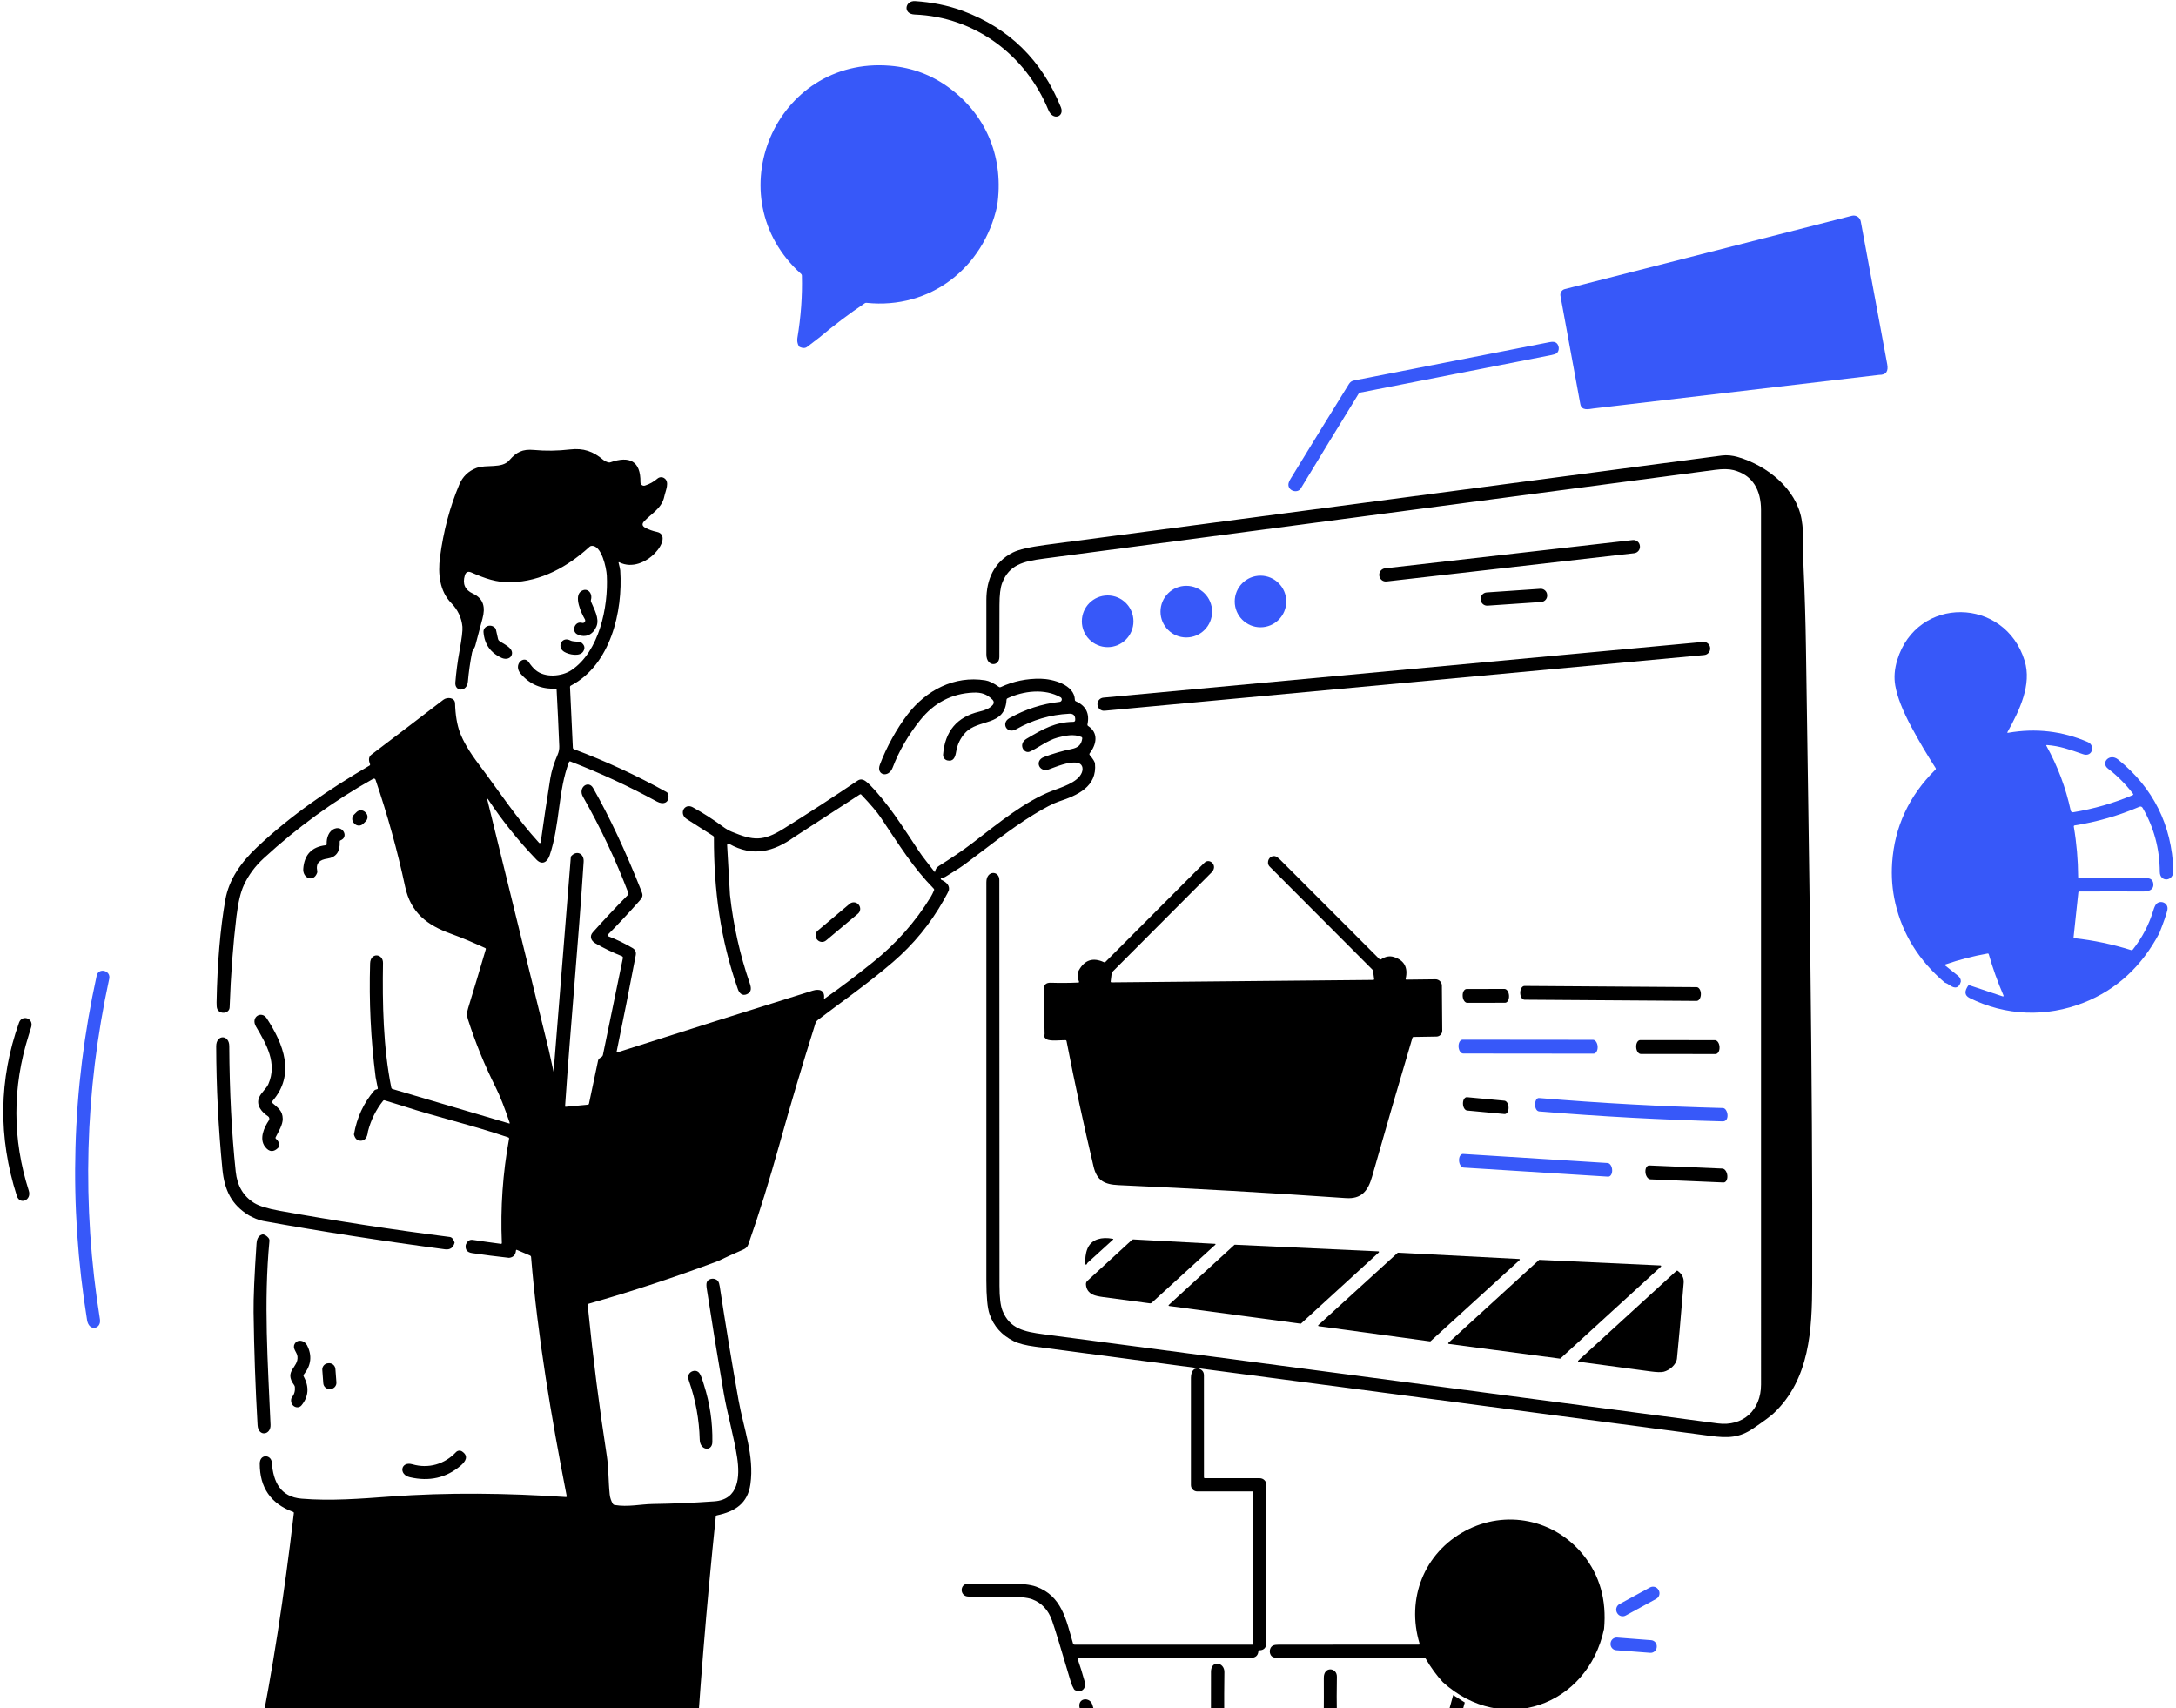 <svg width="237" height="186" viewBox="0 0 237 186" fill="none" xmlns="http://www.w3.org/2000/svg">
<path d="M114.183 11.976C111.705 5.98 106.18 1.835 99.629 1.58C98.303 1.529 98.564 0.043 99.674 0.119C101.427 0.234 103.206 0.569 104.86 1.183C109.909 3.061 113.471 6.56 115.547 11.681C115.961 12.706 114.69 13.207 114.183 11.976Z" fill="black"/>
<path d="M108.605 22.421C107.119 29.185 101.312 33.7 94.381 32.977C94.307 32.968 94.24 32.984 94.179 33.026C92.505 34.154 90.845 35.407 89.199 36.786C88.825 37.069 88.398 37.396 87.916 37.769C87.71 37.928 87.443 37.936 87.117 37.791C87.063 37.768 87.018 37.727 86.991 37.673C86.848 37.39 86.8 37.104 86.847 36.815C87.234 34.485 87.398 32.217 87.338 30.01C87.337 29.937 87.309 29.877 87.254 29.828C77.913 21.432 84.433 6.133 96.932 7.157C99.377 7.357 101.575 8.195 103.527 9.672C107.542 12.708 109.364 17.352 108.605 22.421Z" fill="#3758F9"/>
<path d="M204.647 40.825L173.57 44.479C173.037 44.55 172.261 44.772 172.118 43.991C171.384 40.023 170.664 36.1 169.958 32.221C169.929 32.06 169.962 31.894 170.05 31.756C170.138 31.619 170.274 31.52 170.432 31.48L201.701 23.494C201.806 23.468 201.914 23.463 202.02 23.48C202.126 23.498 202.227 23.537 202.318 23.595C202.408 23.652 202.486 23.728 202.546 23.818C202.606 23.907 202.647 24.007 202.667 24.113C203.619 29.246 204.579 34.425 205.546 39.652C205.683 40.403 205.466 40.84 204.647 40.825Z" fill="#3758F9"/>
<path d="M140.574 52.123C142.673 48.689 144.784 45.261 146.907 41.838C147.14 41.463 147.379 41.45 147.775 41.372C154.773 40.003 161.771 38.632 168.769 37.259C169.053 37.203 169.27 37.212 169.42 37.285C169.832 37.492 169.918 38.206 169.518 38.483C169.42 38.551 169.242 38.611 168.982 38.663C162.037 40.026 155.093 41.389 148.15 42.752C148.115 42.759 148.081 42.773 148.052 42.793C148.023 42.813 147.998 42.839 147.979 42.869C145.863 46.305 143.764 49.742 141.681 53.181C141.322 53.775 140.277 53.463 140.328 52.733C140.338 52.579 140.42 52.376 140.574 52.123Z" fill="#3758F9"/>
<path d="M59.768 114.333L60.29 116.708C60.29 116.708 60.291 116.709 60.291 116.709C60.291 116.71 60.292 116.71 60.292 116.71C60.293 116.71 60.294 116.71 60.294 116.709C60.294 116.709 60.295 116.708 60.295 116.708L62.175 93.279C62.768 92.541 63.625 92.927 63.568 93.836C62.992 102.722 62.144 111.632 61.546 120.46C61.543 120.507 61.564 120.529 61.61 120.524L64.035 120.294C64.096 120.288 64.132 120.255 64.146 120.196L65.144 115.473C65.164 115.384 65.21 115.313 65.284 115.26L65.541 115.08C65.607 115.033 65.649 114.969 65.665 114.889L67.842 104.329C67.85 104.288 67.844 104.244 67.824 104.207C67.804 104.169 67.771 104.139 67.731 104.123C66.74 103.728 65.779 103.263 64.846 102.726C64.374 102.453 64.181 101.961 64.56 101.535C65.815 100.129 67.093 98.769 68.393 97.455C68.42 97.428 68.439 97.394 68.447 97.356C68.454 97.319 68.451 97.28 68.438 97.244C67.06 93.631 65.412 90.136 63.492 86.76C62.919 85.753 64.088 84.915 64.597 85.81C66.384 88.956 68.125 92.667 69.822 96.943C70.032 97.47 70.065 97.63 69.662 98.085C68.542 99.353 67.387 100.588 66.199 101.788C66.187 101.799 66.178 101.814 66.173 101.829C66.168 101.845 66.167 101.862 66.171 101.878C66.174 101.894 66.181 101.909 66.192 101.922C66.203 101.934 66.216 101.944 66.232 101.95C67.141 102.3 68.029 102.73 68.896 103.24C69.194 103.415 69.309 103.678 69.241 104.03C68.577 107.534 67.883 111.031 67.16 114.521C67.145 114.598 67.174 114.624 67.248 114.599C74.327 112.333 81.414 110.094 88.508 107.882C89.225 107.66 89.85 107.818 89.75 108.7C89.743 108.77 89.767 108.784 89.823 108.745C91.44 107.615 93.186 106.298 95.063 104.793C97.614 102.75 99.72 100.371 101.381 97.657C101.496 97.469 101.612 97.235 101.729 96.956C101.758 96.885 101.746 96.822 101.693 96.767C99.434 94.459 98.013 92.144 95.911 89.004C95.537 88.443 94.838 87.621 93.812 86.538C93.761 86.484 93.705 86.478 93.643 86.518L86.508 91.148C84.251 92.771 81.973 93.341 79.415 91.893C79.392 91.88 79.365 91.873 79.338 91.873C79.312 91.874 79.286 91.881 79.263 91.895C79.24 91.909 79.222 91.929 79.21 91.952C79.197 91.976 79.192 92.002 79.194 92.028L79.506 97.459C79.879 100.792 80.594 103.986 81.649 107.044C81.827 107.558 81.897 108.019 81.35 108.266C80.863 108.485 80.531 108.181 80.367 107.72C78.467 102.318 77.745 96.936 77.758 91.195C77.758 91.121 77.728 91.064 77.665 91.024C76.202 90.082 75.258 89.48 74.833 89.217C73.885 88.631 74.541 87.409 75.453 87.91C76.585 88.534 77.671 89.231 78.709 89.999C79.048 90.252 79.387 90.448 79.725 90.587C82.046 91.541 83.098 91.649 85.343 90.246C88.064 88.547 90.754 86.8 93.413 85.005C93.695 84.815 94 84.847 94.328 85.103C94.883 85.538 95.725 86.489 96.854 87.957C97.464 88.751 98.517 90.295 100.015 92.59C100.535 93.39 101.184 94.14 101.768 94.92C101.813 94.976 101.84 94.97 101.85 94.9C101.89 94.65 102.022 94.454 102.247 94.31C103.505 93.505 104.727 92.723 105.941 91.787C108.899 89.503 111.647 87.274 114.524 86.147C115.532 85.753 117.39 85.236 117.826 84.132C118.023 83.626 117.868 83.125 117.272 83.052C116.336 82.934 115.107 83.469 114.225 83.786C113.2 84.156 112.629 82.848 113.709 82.437C114.69 82.065 115.692 81.774 116.717 81.564C117.425 81.42 117.775 81.109 117.873 80.417C117.878 80.384 117.872 80.349 117.855 80.32C117.839 80.29 117.813 80.266 117.782 80.253C116.962 79.9 116.012 80.102 115.184 80.322C114.108 80.603 112.963 81.508 112.166 81.848C111.51 82.127 110.848 81.02 111.809 80.448C113.649 79.353 114.949 78.634 116.898 78.606C117.03 78.604 117.099 78.537 117.106 78.406C117.136 77.925 116.915 77.698 116.444 77.723C114.389 77.829 112.47 78.391 110.686 79.408C109.657 79.996 109.003 78.736 109.929 78.213C111.665 77.236 113.491 76.642 115.406 76.432C115.462 76.427 115.516 76.403 115.558 76.365C115.6 76.326 115.63 76.276 115.641 76.22C115.653 76.164 115.646 76.106 115.623 76.054C115.599 76.002 115.559 75.959 115.51 75.931C113.773 74.94 111.459 75.237 109.732 76.044C109.664 76.077 109.629 76.13 109.626 76.204C109.464 79.144 106.565 78.242 105.128 79.805C104.604 80.374 104.275 81.054 104.142 81.845C104.045 82.422 103.874 82.956 103.197 82.812C103.052 82.782 102.924 82.701 102.835 82.582C102.747 82.464 102.704 82.317 102.716 82.169C102.921 79.632 104.232 78.075 106.647 77.497C107.265 77.35 107.768 77.173 108.133 76.758C108.2 76.683 108.235 76.585 108.233 76.485C108.23 76.385 108.19 76.289 108.12 76.217C107.511 75.601 106.908 75.383 106.005 75.421C103.669 75.522 101.741 76.522 100.22 78.424C98.914 80.057 97.916 81.778 97.226 83.586C96.772 84.775 95.413 84.404 95.827 83.285C96.538 81.364 97.703 79.291 98.852 77.796C100.865 75.175 103.934 73.549 107.311 74.086C107.72 74.15 108.216 74.388 108.8 74.802C108.86 74.847 108.925 74.853 108.994 74.82C110.366 74.187 111.817 73.884 113.346 73.911C114.686 73.935 117.022 74.563 117.069 76.202C117.07 76.283 117.109 76.34 117.184 76.372C118.276 76.857 118.695 77.698 118.439 78.896C118.426 78.964 118.448 79.016 118.506 79.053C119.677 79.81 119.429 81.078 118.683 82.034C118.662 82.061 118.65 82.094 118.651 82.129C118.652 82.164 118.665 82.198 118.687 82.225C119.049 82.649 119.24 82.956 119.259 83.147C119.511 85.668 117.345 86.613 115.332 87.278C114.727 87.48 113.818 87.951 112.604 88.693C109.982 90.296 107.52 92.323 105.042 94.148C104.406 94.616 103.671 95.029 102.989 95.468C102.867 95.548 102.712 95.581 102.59 95.579C102.562 95.578 102.534 95.586 102.512 95.603C102.489 95.621 102.473 95.645 102.467 95.672C102.46 95.7 102.463 95.729 102.476 95.754C102.488 95.78 102.509 95.8 102.535 95.812C103.183 96.116 103.451 96.501 103.341 96.965C103.32 97.046 103.138 97.392 102.796 98.003C101.349 100.581 99.5 102.837 97.249 104.771C94.398 107.217 91.672 109.086 89.075 111.071C88.84 111.25 88.813 111.437 88.734 111.694C87.374 116.003 86.087 120.334 84.874 124.687C83.811 128.496 82.708 132.087 81.501 135.522C81.414 135.772 81.232 135.956 80.956 136.074C79.985 136.492 79.063 136.911 78.19 137.331C73.529 139.08 68.85 140.624 64.152 141.962C64.076 141.982 64.031 142.032 64.019 142.11C64 142.218 64.009 142.341 64.046 142.478C64.586 147.87 65.268 153.223 66.09 158.538C66.296 159.871 66.258 161.345 66.407 162.747C66.447 163.115 66.562 163.456 66.754 163.769C66.794 163.836 66.853 163.875 66.929 163.887C68.389 164.135 69.768 163.8 71.062 163.78C73.31 163.748 75.556 163.651 77.798 163.49C80.465 163.299 80.606 160.818 80.283 158.7C79.951 156.511 79.213 153.95 78.832 151.737C78.181 147.952 77.564 144.162 76.981 140.367C76.931 140.045 76.927 139.813 76.97 139.671C77.127 139.156 77.927 139.105 78.219 139.533C78.294 139.646 78.353 139.838 78.394 140.11C79.023 144.24 79.704 148.362 80.438 152.475C80.983 155.518 82.174 158.511 81.729 161.634C81.432 163.716 80.073 164.596 78.088 165.015C78.01 165.032 77.967 165.08 77.96 165.16C75.937 184.566 74.796 204.026 74.536 223.537C74.516 224.948 75.216 228.567 72.82 228.598C72.072 228.607 71.322 228.628 70.57 228.662C70.498 228.665 70.462 228.703 70.462 228.775V230.931C70.462 231.002 70.498 231.04 70.57 231.046C71.736 231.132 73.242 231.413 75.088 231.889C77.279 232.455 79.248 233.455 80.996 234.889C82.657 236.251 83.939 239.204 81.446 240.526C80.769 240.748 79.998 240.86 79.132 240.863C74.488 240.882 70.115 240.734 66.01 240.417C65.867 240.406 65.725 240.318 65.585 240.154C65.411 239.839 65.427 239.558 65.634 239.311C65.848 239.057 66.141 238.947 66.513 238.983C71.11 239.414 75.715 239.524 80.325 239.311C80.736 239.293 81.07 239.063 81.328 238.621C81.364 238.561 81.38 238.492 81.375 238.424C81.292 237.424 80.851 236.601 80.05 235.953C77.225 233.665 73.225 232.35 69.605 232.521C69.532 232.525 69.466 232.507 69.405 232.465C69.157 232.3 69.035 232.087 69.04 231.829C69.056 230.809 69.044 229.805 69.002 228.817C68.999 228.748 68.963 228.713 68.894 228.713L58.922 228.722C58.842 228.722 58.8 228.762 58.795 228.842C58.64 232.155 58.572 234.646 58.592 236.315C58.602 237.246 58.94 237.949 59.606 238.424C60.478 239.045 61.951 238.945 63.041 238.929C63.92 238.918 64.292 239.428 63.831 240.238L60.95 240.298C58.462 240.094 57.202 238.706 57.168 236.135C57.151 234.799 57.221 232.386 57.376 228.897C57.379 228.822 57.343 228.783 57.267 228.78C56.693 228.746 56.13 228.777 55.578 228.875C54.904 228.992 54.431 228.937 54.506 228.11C55.567 216.31 54.913 204.349 53.585 192.245C53.583 192.238 53.58 192.231 53.574 192.226C53.569 192.221 53.562 192.218 53.555 192.217C53.547 192.216 53.54 192.218 53.535 192.222C53.529 192.226 53.525 192.232 53.523 192.238C49.731 204.881 45.528 217.363 40.731 229.66C40.627 229.926 40.357 230.179 40.103 230.217C39.491 230.307 38.463 230.401 37.018 230.498C36.95 230.503 36.916 230.539 36.916 230.607L36.918 232.756C36.918 232.825 36.953 232.862 37.022 232.867C40.587 233.053 43.843 234.128 46.788 236.091C48.469 237.213 50.548 240.253 48.374 241.943C47.69 242.391 46.814 242.619 45.745 242.626C40.773 242.66 36.271 242.497 32.241 242.136C31.641 241.624 31.922 240.79 32.735 240.83C37.343 241.047 42.151 241.402 46.686 241.074C47.156 241.041 47.515 240.831 47.765 240.444C47.803 240.385 47.82 240.321 47.816 240.251C47.743 239.193 47.36 238.382 46.666 237.821C43.906 235.591 40.645 234.407 36.885 234.268C36.132 234.239 35.487 234.474 35.498 233.363C35.509 232.485 35.496 231.608 35.461 230.731C35.46 230.706 35.449 230.683 35.431 230.666C35.414 230.65 35.39 230.64 35.366 230.64L25.407 230.647C25.363 230.647 25.339 230.669 25.336 230.713C25.115 233.976 25.024 236.396 25.066 237.974C25.098 239.162 25.6 239.972 26.572 240.404C27.38 240.761 28.647 240.657 29.614 240.701C30.782 240.754 30.797 242.145 29.69 242.134C27.887 242.114 26.144 242.273 24.78 240.841C23.509 239.506 23.607 238.027 23.664 235.929C23.713 234.162 23.79 232.396 23.897 230.631C23.898 230.595 23.886 230.56 23.863 230.534C23.839 230.507 23.806 230.49 23.77 230.487L21.888 230.321C21.804 230.313 21.722 230.289 21.647 230.25C21.572 230.211 21.505 230.157 21.451 230.092C21.396 230.027 21.355 229.952 21.33 229.871C21.305 229.79 21.296 229.704 21.303 229.62C22.502 216.122 25.46 202.841 28.144 189.58C29.665 182.063 30.951 173.798 32.004 164.783C32.013 164.712 31.984 164.664 31.918 164.641C29.496 163.746 28.287 161.997 28.29 159.392C28.293 158.29 29.539 158.394 29.604 159.254C29.761 161.372 30.536 163.009 32.854 163.201C35.988 163.465 39.297 163.206 42.432 162.975C48.823 162.501 55.23 162.596 61.621 163.022C61.704 163.026 61.737 162.989 61.721 162.909C60.044 154.311 58.563 145.607 57.841 136.881C57.834 136.804 57.794 136.75 57.724 136.719L56.304 136.114C56.238 136.086 56.202 136.108 56.196 136.18C56.154 136.659 55.903 136.924 55.44 136.974C54.091 136.828 52.753 136.656 51.428 136.46C50.894 136.38 50.644 136.103 50.728 135.564C50.889 135.147 51.149 134.966 51.507 135.021C52.511 135.173 53.526 135.316 54.55 135.451C54.626 135.46 54.662 135.426 54.659 135.351C54.496 131.54 54.758 127.759 55.445 124.01C55.458 123.935 55.428 123.885 55.354 123.859C51.348 122.493 47.559 121.644 43.894 120.442L41.896 119.826C41.825 119.804 41.766 119.822 41.719 119.881C40.95 120.842 40.401 121.952 40.074 123.21C39.998 123.945 39.694 124.279 39.159 124.214C38.861 124.177 38.657 123.952 38.548 123.538C38.865 121.709 39.6 120.119 40.751 118.768C40.816 118.693 40.917 118.643 41.055 118.619C41.129 118.608 41.159 118.565 41.146 118.491L40.911 117.304C40.382 113.183 40.182 109.051 40.311 104.908C40.348 103.691 41.733 103.83 41.715 104.868C41.642 109.23 41.733 114.071 42.62 118.451C42.635 118.523 42.678 118.57 42.749 118.591L55.436 122.338C55.51 122.36 55.534 122.335 55.509 122.261C54.955 120.611 54.448 119.325 53.986 118.404C52.79 116.023 51.785 113.562 50.971 111.022C50.823 110.558 50.841 110.27 50.989 109.78C51.64 107.653 52.279 105.522 52.907 103.389C52.929 103.317 52.906 103.265 52.836 103.234C51.589 102.673 50.515 102.189 49.089 101.675C46.525 100.748 44.733 99.402 44.122 96.546C43.294 92.666 42.22 88.789 40.902 84.912C40.894 84.887 40.88 84.863 40.861 84.844C40.843 84.824 40.82 84.809 40.795 84.799C40.77 84.79 40.744 84.786 40.717 84.787C40.69 84.789 40.664 84.797 40.641 84.81C36.353 87.213 32.379 90.099 28.718 93.47C27.78 94.333 27.06 95.309 26.556 96.397C26.202 97.164 25.935 98.294 25.755 99.785C25.387 102.818 25.139 106.12 25.011 109.694C24.986 110.386 23.943 110.505 23.666 109.882C23.607 109.751 23.581 109.508 23.589 109.155C23.673 104.835 23.99 101.114 24.541 97.992C24.931 95.774 26.253 93.898 28.009 92.248C31.723 88.753 35.853 85.937 40.244 83.367C40.272 83.351 40.293 83.325 40.303 83.295C40.313 83.265 40.312 83.232 40.3 83.203C40.111 82.738 40.165 82.394 40.461 82.169C43.077 80.188 45.686 78.199 48.288 76.202C48.706 75.88 49.543 75.947 49.563 76.594C49.599 77.855 49.775 78.913 50.092 79.767C50.453 80.737 51.135 81.888 52.139 83.22C54.302 86.094 56.271 89.108 58.711 91.778C58.725 91.792 58.742 91.803 58.761 91.808C58.78 91.813 58.8 91.812 58.818 91.807C58.837 91.801 58.854 91.79 58.867 91.775C58.88 91.76 58.888 91.742 58.891 91.722C59.212 89.416 59.562 87.093 59.938 84.753C60.067 83.963 60.331 83.109 60.731 82.189C60.864 81.886 60.924 81.58 60.913 81.271C60.831 79.209 60.735 77.148 60.622 75.091C60.618 75.015 60.579 74.98 60.505 74.984C58.971 75.064 57.708 74.528 56.716 73.376C55.85 72.37 57.053 71.314 57.591 72.108C57.825 72.455 58.065 72.736 58.31 72.951C59.338 73.849 61.183 73.678 62.232 72.98C65.266 70.962 66.265 66.094 66.09 62.679C66.046 61.825 65.501 59.31 64.407 59.45C64.335 59.459 64.272 59.488 64.219 59.537C61.836 61.712 58.957 63.315 55.673 63.406C54.083 63.451 52.807 62.987 51.348 62.344C50.983 62.183 50.743 62.289 50.628 62.661C50.349 63.579 50.646 64.245 51.494 64.635C52.683 65.183 52.885 66.138 52.546 67.38C52.279 68.368 52.017 69.351 51.76 70.329C51.693 70.58 51.465 70.795 51.408 71.088C51.203 72.129 51.053 73.178 50.96 74.235C50.856 75.388 49.512 75.335 49.594 74.323C49.686 73.189 49.833 72.064 50.037 70.948C50.294 69.544 50.403 68.643 50.365 68.245C50.269 67.262 49.862 66.403 49.145 65.668C47.876 64.371 47.687 62.473 47.922 60.683C48.298 57.824 49 55.184 50.026 52.762C50.392 51.897 51.008 51.298 51.875 50.966C52.967 50.549 54.659 51.057 55.463 50.13C56.238 49.236 56.902 48.881 58.151 48.999C59.429 49.118 60.74 49.1 62.084 48.943C63.552 48.773 64.611 49.154 65.7 50.074C65.85 50.2 66.038 50.292 66.267 50.351C66.337 50.371 66.406 50.368 66.475 50.345C68.559 49.615 69.784 50.19 69.755 52.516C69.755 52.575 69.769 52.634 69.795 52.687C69.822 52.741 69.861 52.787 69.909 52.822C69.957 52.857 70.012 52.881 70.071 52.89C70.13 52.9 70.19 52.895 70.247 52.877C70.753 52.715 71.207 52.46 71.609 52.114C71.706 52.031 71.827 51.98 71.955 51.969C72.083 51.958 72.212 51.988 72.322 52.054C72.988 52.458 72.479 53.443 72.346 54.09C72.087 55.334 70.964 55.924 70.165 56.76C69.893 57.045 69.931 57.281 70.278 57.468C70.665 57.676 71.083 57.827 71.533 57.92C73.591 58.343 70.245 62.632 67.457 61.235C67.383 61.198 67.356 61.22 67.377 61.3C67.486 61.728 67.545 62.003 67.554 62.124C67.855 66.597 66.498 72.407 62.175 74.66C62.11 74.694 62.079 74.748 62.082 74.822L62.392 81.415C62.395 81.499 62.437 81.557 62.518 81.588C65.99 82.892 69.348 84.446 72.59 86.249C72.648 86.282 72.698 86.328 72.735 86.383C72.772 86.439 72.795 86.502 72.802 86.569C72.909 87.454 72.22 87.653 71.551 87.29C68.505 85.628 65.365 84.172 62.128 82.923C62.054 82.894 62.003 82.916 61.973 82.992C60.773 86.083 61.001 89.795 59.863 93.157C59.621 93.871 59.044 94.253 58.428 93.612C56.455 91.558 54.69 89.356 53.133 87.006C53.129 86.996 53.121 86.989 53.112 86.986C53.102 86.982 53.092 86.983 53.083 86.987C53.074 86.991 53.067 86.999 53.063 87.008C53.06 87.017 53.06 87.028 53.064 87.037L59.768 114.333Z" fill="black"/>
<path d="M130.67 149.078C130.971 149.211 131.126 149.43 131.126 149.778C131.126 153.467 131.127 157.163 131.129 160.866C131.129 160.937 131.164 160.973 131.235 160.973H137.203C137.397 160.973 137.583 161.05 137.72 161.187C137.857 161.324 137.934 161.511 137.934 161.705C137.934 167.439 137.934 173.129 137.934 178.773C137.934 179.33 137.766 179.694 137.174 179.714C137.103 179.715 137.065 179.751 137.059 179.822C137.013 180.339 136.696 180.543 136.187 180.543C129.943 180.541 123.7 180.542 117.456 180.545C117.378 180.545 117.351 180.583 117.376 180.658C117.654 181.464 117.903 182.271 118.125 183.08C118.215 183.405 118.198 183.664 118.074 183.858C117.876 184.169 117.561 184.242 117.128 184.078C117.059 184.051 117.006 184.006 116.969 183.942C116.821 183.691 116.705 183.421 116.621 183.133C115.576 179.582 114.898 177.365 114.586 176.482C114.179 175.325 113.457 174.55 112.422 174.158C111.913 173.965 110.933 173.867 109.482 173.864C108.147 173.861 106.815 173.86 105.484 173.861C104.512 173.861 104.474 172.451 105.482 172.449C106.97 172.447 108.458 172.447 109.944 172.449C111.266 172.45 112.228 172.559 112.832 172.775C115.64 173.781 116.11 176.345 116.867 178.964C116.894 179.056 116.955 179.101 117.051 179.101H136.415C136.475 179.101 136.506 179.07 136.506 179.008V162.492C136.506 162.471 136.497 162.452 136.483 162.437C136.468 162.422 136.449 162.414 136.428 162.414H130.4C130.218 162.414 130.043 162.342 129.914 162.213C129.785 162.084 129.712 161.909 129.711 161.727C129.704 157.886 129.704 153.994 129.711 150.051C129.711 149.627 129.819 149.321 130.035 149.133C130.092 149.083 130.159 149.053 130.236 149.042L130.316 149.031C130.469 149.01 130.469 148.99 130.316 148.969C124.458 148.19 118.6 147.416 112.744 146.647C111.719 146.513 110.937 146.311 110.396 146.042C109.103 145.4 108.229 144.419 107.774 143.099C107.544 142.425 107.429 141.207 107.429 139.445C107.435 124.985 107.435 110.524 107.431 96.064C107.431 94.754 108.844 94.789 108.844 95.832C108.856 110.565 108.861 125.299 108.861 140.032C108.861 141.286 108.971 142.186 109.189 142.733C109.975 144.696 111.539 145.017 113.658 145.299C138.133 148.531 162.608 151.765 187.083 155.003C189.836 155.367 191.802 153.564 191.802 150.772C191.801 119.03 191.8 87.288 191.8 55.547C191.8 53.436 190.952 51.737 188.799 51.19C188.3 51.062 187.638 51.054 186.813 51.163C162.419 54.379 138.028 57.604 113.638 60.838C111.459 61.129 109.916 61.49 109.149 63.495C108.954 64.002 108.858 64.801 108.859 65.892C108.862 67.778 108.858 69.664 108.846 71.549C108.842 72.607 107.429 72.631 107.431 71.261C107.432 69.292 107.432 67.322 107.431 65.351C107.429 63.089 108.272 61.193 110.321 60.162C110.957 59.843 112.152 59.567 113.906 59.335C138.448 56.09 162.99 52.846 187.533 49.604C188.079 49.532 188.674 49.59 189.318 49.779C192.442 50.702 195.609 53.197 196.214 56.527C196.515 58.179 196.369 60.35 196.433 61.774C196.564 64.681 196.651 67.588 196.694 70.496C197.029 93.576 197.438 116.657 197.376 139.74C197.363 144.802 197.106 150.184 193.191 153.892C192.845 154.219 192.094 154.775 190.937 155.562C189.444 156.575 188.202 156.622 186.293 156.369C167.758 153.908 149.223 151.459 130.686 149.022C130.548 149.003 130.543 149.022 130.67 149.078Z" fill="black"/>
<path d="M159.743 107.7L163.857 107.693C164.115 107.692 164.338 108.022 164.356 108.429L164.357 108.46C164.375 108.867 164.18 109.198 163.922 109.198L159.808 109.206C159.549 109.206 159.326 108.876 159.308 108.469L159.307 108.438C159.289 108.031 159.484 107.7 159.743 107.7Z" fill="black"/>
<path d="M166.046 107.369L184.781 107.498C185.041 107.5 185.252 107.835 185.253 108.247L185.253 108.255C185.254 108.667 185.043 108.999 184.783 108.997L166.048 108.868C165.788 108.866 165.576 108.531 165.576 108.12L165.576 108.111C165.575 107.7 165.785 107.367 166.046 107.369Z" fill="black"/>
<path d="M159.302 113.221L173.504 113.235C173.765 113.235 173.991 113.569 174.009 113.982L174.009 113.995C174.026 114.407 173.829 114.741 173.567 114.741L159.365 114.727C159.103 114.726 158.877 114.392 158.86 113.98L158.86 113.967C158.842 113.555 159.04 113.221 159.302 113.221Z" fill="#3758F9"/>
<path d="M178.646 113.265L186.78 113.273C187.04 113.273 187.265 113.607 187.283 114.018L187.283 114.04C187.301 114.451 187.103 114.783 186.843 114.783L178.71 114.775C178.449 114.775 178.224 114.442 178.206 114.031L178.206 114.009C178.188 113.598 178.386 113.265 178.646 113.265Z" fill="black"/>
<path d="M159.789 119.479L163.85 119.862C164.101 119.885 164.305 120.223 164.307 120.616L164.307 120.647C164.308 121.04 164.107 121.34 163.857 121.316L159.795 120.933C159.545 120.91 159.341 120.572 159.339 120.179L159.339 120.148C159.337 119.755 159.539 119.455 159.789 119.479Z" fill="black"/>
<path d="M167.625 119.571C167.079 119.525 167.019 120.98 167.645 121.031C174.307 121.582 180.964 121.942 187.618 122.113C188.449 122.134 188.2 120.674 187.643 120.66C180.974 120.491 174.302 120.128 167.625 119.571Z" fill="#3758F9"/>
<path d="M159.355 125.662L175.092 126.649C175.352 126.665 175.574 127.007 175.589 127.414L175.59 127.427C175.605 127.833 175.407 128.149 175.147 128.133L159.41 127.146C159.151 127.13 158.928 126.788 158.913 126.381L158.913 126.368C158.897 125.962 159.096 125.646 159.355 125.662Z" fill="#3758F9"/>
<path d="M179.636 126.914L187.591 127.254C187.857 127.265 188.099 127.609 188.132 128.022L188.133 128.04C188.165 128.453 187.975 128.779 187.709 128.767L179.754 128.427C179.487 128.416 179.245 128.072 179.213 127.659L179.212 127.641C179.18 127.228 179.369 126.902 179.636 126.914Z" fill="black"/>
<path d="M177.824 58.812L150.853 61.889C150.463 61.934 150.182 62.286 150.227 62.677L150.229 62.695C150.273 63.085 150.626 63.366 151.016 63.321L177.987 60.244C178.377 60.2 178.657 59.847 178.613 59.456L178.611 59.439C178.566 59.048 178.214 58.767 177.824 58.812Z" fill="black"/>
<path d="M137.287 68.309C138.837 68.309 140.093 67.051 140.093 65.5C140.093 63.948 138.837 62.69 137.287 62.69C135.738 62.69 134.481 63.948 134.481 65.5C134.481 67.051 135.738 68.309 137.287 68.309Z" fill="#3758F9"/>
<path d="M129.206 69.42C130.759 69.42 132.017 68.16 132.017 66.606C132.017 65.052 130.759 63.792 129.206 63.792C127.654 63.792 126.396 65.052 126.396 66.606C126.396 68.16 127.654 69.42 129.206 69.42Z" fill="#3758F9"/>
<path d="M167.761 64.118L161.919 64.516C161.533 64.543 161.24 64.878 161.267 65.266L161.269 65.301C161.296 65.688 161.631 65.981 162.017 65.954L167.859 65.556C168.246 65.529 168.538 65.194 168.512 64.806L168.509 64.771C168.483 64.384 168.148 64.091 167.761 64.118Z" fill="black"/>
<path d="M63.397 67.828C63.448 67.844 63.502 67.844 63.553 67.829C63.604 67.813 63.649 67.782 63.682 67.74C63.715 67.698 63.735 67.647 63.738 67.593C63.742 67.54 63.73 67.486 63.703 67.44C63.3 66.761 62.487 64.961 63.278 64.395C63.942 63.921 64.575 64.564 64.363 65.322C64.344 65.392 64.347 65.46 64.374 65.528C64.695 66.318 65.315 67.342 64.969 68.201C64.615 69.085 63.794 69.522 62.883 69.081C62.186 68.744 62.615 67.586 63.397 67.828Z" fill="black"/>
<path d="M120.641 70.471C122.193 70.471 123.451 69.211 123.451 67.657C123.451 66.103 122.193 64.843 120.641 64.843C119.089 64.843 117.83 66.103 117.83 67.657C117.83 69.211 119.089 70.471 120.641 70.471Z" fill="#3758F9"/>
<path d="M235.196 101.599C233.274 105.244 230.528 107.772 226.958 109.184C222.897 110.791 218.443 110.643 214.512 108.676C213.96 108.398 213.929 107.928 214.417 107.265L218.091 108.492C218.217 108.533 218.253 108.494 218.2 108.374C217.574 106.924 217.044 105.44 216.61 103.921C216.59 103.853 216.546 103.825 216.477 103.837C214.916 104.113 213.387 104.509 211.89 105.023C211.808 105.051 211.8 105.093 211.868 105.148C212.335 105.528 212.789 105.89 213.23 106.236C213.468 106.423 213.579 106.641 213.565 106.893C213.365 107.625 212.927 107.693 212.362 107.294C212.172 107.16 211.986 107.059 211.806 106.993C209.006 104.611 207.213 101.73 206.429 98.351C206.097 96.917 205.982 95.449 206.084 93.949C206.348 90.041 207.919 86.663 210.796 83.814C210.851 83.76 210.858 83.7 210.816 83.635C209.879 82.183 209.005 80.702 208.194 79.191C207.229 77.396 206.638 75.884 206.423 74.654C206.268 73.774 206.341 72.844 206.642 71.864C208.806 64.83 218.37 64.998 220.514 71.951C221.313 74.547 219.974 77.335 218.651 79.71C218.609 79.787 218.63 79.817 218.716 79.801C221.726 79.271 224.623 79.609 227.405 80.812C228.223 81.167 227.91 82.491 226.87 82.129C225.379 81.612 224.345 81.236 222.95 81.133C222.873 81.128 222.853 81.159 222.89 81.227C224.118 83.443 224.999 85.79 225.532 88.27C225.544 88.329 225.579 88.381 225.629 88.415C225.679 88.449 225.74 88.463 225.8 88.454C228.034 88.088 230.193 87.467 232.277 86.589C232.357 86.556 232.37 86.505 232.317 86.436C231.523 85.395 230.616 84.484 229.596 83.701C228.761 83.063 229.773 81.967 230.696 82.71C234.529 85.802 236.536 89.825 236.718 94.78C236.764 96.022 235.245 96.111 235.236 94.945C235.221 92.419 234.595 90.091 233.356 87.959C233.323 87.904 233.272 87.863 233.212 87.843C233.152 87.823 233.086 87.826 233.028 87.85C230.755 88.823 228.397 89.503 225.955 89.888C225.941 89.891 225.928 89.895 225.917 89.903C225.905 89.91 225.895 89.919 225.887 89.93C225.879 89.942 225.873 89.954 225.87 89.968C225.867 89.981 225.866 89.995 225.869 90.008C226.176 91.827 226.334 93.658 226.343 95.503C226.343 95.588 226.385 95.63 226.469 95.63C228.719 95.643 230.965 95.646 233.208 95.639C233.692 95.639 233.95 95.641 233.983 95.645C234.338 95.704 234.523 95.929 234.536 96.319C234.558 96.927 233.967 97.085 233.436 97.082C231.11 97.072 228.786 97.073 226.462 97.085C226.405 97.085 226.373 97.113 226.367 97.171L225.844 102.067C225.838 102.125 225.864 102.157 225.922 102.163C228.026 102.395 230.087 102.828 232.107 103.462C232.141 103.473 232.178 103.473 232.212 103.462C232.247 103.451 232.277 103.431 232.3 103.402C233.312 102.122 234.054 100.708 234.525 99.16C234.634 98.801 234.746 98.561 234.86 98.439C235.307 97.967 236.237 98.326 236.058 99.118C235.959 99.557 235.672 100.384 235.196 101.599Z" fill="#3758F9"/>
<path d="M54.371 69.786C54.814 70.128 55.95 70.544 55.746 71.285C55.62 71.746 55.073 71.835 54.656 71.651C53.431 71.103 52.766 70.165 52.661 68.837C52.612 68.214 53.438 67.861 53.93 68.391C53.97 68.434 53.996 68.484 54.01 68.542L54.245 69.587C54.262 69.668 54.304 69.734 54.371 69.786Z" fill="black"/>
<path d="M62.146 69.757C62.273 69.827 62.586 69.868 63.085 69.879C63.154 69.881 63.217 69.901 63.273 69.941C63.673 70.23 63.757 70.562 63.523 70.939C63.158 71.536 61.958 71.299 61.437 70.975C60.602 70.449 61.2 69.236 62.146 69.757Z" fill="black"/>
<path d="M185.491 69.904L120.172 75.972C119.783 76.008 119.496 76.354 119.532 76.744L119.533 76.757C119.57 77.148 119.915 77.435 120.304 77.398L185.623 71.331C186.013 71.294 186.299 70.949 186.263 70.559L186.262 70.545C186.226 70.155 185.88 69.868 185.491 69.904Z" fill="black"/>
<path d="M113.774 112.636L113.678 107.754C113.674 107.247 113.926 107.001 114.435 107.018C115.433 107.051 116.434 107.044 117.439 106.999C117.517 106.995 117.542 106.957 117.515 106.885C117.327 106.401 117.324 105.995 117.504 105.666C118.134 104.528 119.046 104.233 120.239 104.783C120.298 104.81 120.349 104.801 120.394 104.756C123.851 101.297 127.306 97.834 130.759 94.367C131.065 94.059 131.241 93.89 131.287 93.86C131.856 93.5 132.65 94.31 131.956 95.007C128.352 98.621 124.748 102.235 121.145 105.848C121.107 105.886 121.085 105.931 121.08 105.983L120.97 106.877C120.968 106.89 120.969 106.903 120.973 106.916C120.977 106.928 120.984 106.94 120.993 106.949C121.001 106.959 121.012 106.967 121.024 106.972C121.036 106.977 121.048 106.979 121.061 106.979L149.576 106.711C149.588 106.711 149.601 106.709 149.612 106.703C149.624 106.698 149.634 106.69 149.642 106.681C149.651 106.671 149.657 106.659 149.661 106.647C149.664 106.635 149.665 106.622 149.663 106.609L149.545 105.723C149.537 105.671 149.514 105.627 149.478 105.59L138.283 94.367C138.174 94.258 138.11 94.111 138.103 93.956C138.077 93.39 138.66 93.003 139.137 93.369C139.258 93.462 139.373 93.563 139.482 93.672C143.07 97.271 146.662 100.867 150.257 104.459C150.277 104.48 150.303 104.492 150.332 104.495C150.36 104.497 150.388 104.49 150.412 104.474C150.884 104.156 151.35 104.07 151.811 104.214C152.945 104.569 153.375 105.355 153.102 106.574C153.086 106.646 153.114 106.682 153.188 106.68L156.341 106.644C156.432 106.642 156.522 106.659 156.607 106.694C156.692 106.728 156.769 106.778 156.834 106.842C156.899 106.906 156.951 106.982 156.987 107.067C157.023 107.151 157.041 107.241 157.042 107.333L157.083 112.237C157.084 112.406 157.019 112.568 156.901 112.688C156.784 112.809 156.623 112.878 156.455 112.881L153.977 112.92C153.901 112.921 153.852 112.958 153.83 113.03C152.334 118.057 150.872 123.089 149.443 128.127C148.99 129.718 148.272 130.589 146.576 130.47C138.333 129.895 130.087 129.424 121.838 129.057C120.278 128.988 119.468 128.56 119.107 127.041C118.033 122.506 117.052 117.952 116.164 113.378C116.151 113.308 116.109 113.273 116.038 113.272C115.555 113.261 114.374 113.413 113.996 113.173C113.742 113.014 113.668 112.835 113.774 112.636Z" fill="black"/>
<path d="M38.841 88.43L38.56 88.707C38.302 88.963 38.299 89.38 38.554 89.639L38.622 89.708C38.877 89.967 39.294 89.97 39.552 89.715L39.833 89.437C40.092 89.182 40.095 88.765 39.84 88.506L39.771 88.437C39.516 88.178 39.1 88.175 38.841 88.43Z" fill="black"/>
<path d="M35.58 91.918C35.545 91.266 35.8 90.463 36.471 90.232C37.381 89.917 37.981 91.155 37.1 91.505C37.029 91.533 36.995 91.585 37 91.66C37.053 92.746 36.606 93.359 35.658 93.501C34.83 93.623 34.369 93.969 34.551 94.856C34.565 94.928 34.559 94.999 34.533 95.069C34.121 96.14 32.956 95.619 33.029 94.614C33.14 93.075 33.954 92.218 35.472 92.044C35.547 92.037 35.583 91.994 35.58 91.918Z" fill="black"/>
<path d="M92.542 98.421L89.072 101.337C88.781 101.581 88.743 102.015 88.987 102.306L89.007 102.329C89.251 102.62 89.684 102.658 89.974 102.414L93.445 99.498C93.735 99.254 93.773 98.82 93.529 98.529L93.51 98.505C93.266 98.215 92.833 98.177 92.542 98.421Z" fill="black"/>
<path d="M10.53 106.247C10.731 105.338 12.093 105.675 11.894 106.591C9.227 118.882 8.891 131.243 10.884 143.673C11.052 144.725 9.695 145.055 9.484 143.758C7.451 131.186 7.8 118.682 10.53 106.247Z" fill="#3758F9"/>
<path d="M29.661 120.103C30.27 120.639 30.782 120.95 30.795 121.837C30.806 122.473 30.33 123.236 30.022 123.848C30.008 123.876 30.004 123.908 30.011 123.938C30.018 123.968 30.035 123.995 30.06 124.015C30.297 124.207 30.415 124.455 30.414 124.76C30.414 124.835 30.388 124.899 30.336 124.953C29.812 125.5 29.323 125.475 28.868 124.879C28.208 124.012 28.755 122.797 29.282 122.008C29.306 121.972 29.322 121.932 29.331 121.89C29.339 121.848 29.338 121.804 29.33 121.763C29.321 121.721 29.304 121.681 29.28 121.646C29.256 121.611 29.225 121.581 29.189 121.558C28.549 121.143 27.838 120.367 28.228 119.491C28.463 118.961 29.012 118.555 29.234 118.045C30.215 115.779 29.025 113.727 27.889 111.807C27.256 110.74 28.487 110.028 29.052 110.895C30.886 113.712 32.206 117.005 29.65 119.93C29.597 119.99 29.6 120.048 29.661 120.103Z" fill="black"/>
<path d="M3.115 112.763C1.336 118.41 1.343 124.045 3.135 129.667C3.465 130.707 2.156 131.246 1.831 130.226C-0.211 123.839 -0.13 117.551 2.072 111.361C2.393 110.463 3.691 110.873 3.397 111.851C3.304 112.157 3.21 112.461 3.115 112.763Z" fill="black"/>
<path d="M49.514 135.315C49.373 135.876 49.022 136.119 48.462 136.045C41.462 135.112 34.858 134.083 28.651 132.958C28.102 132.861 27.621 132.61 27.132 132.364C25.214 131.202 24.448 129.61 24.224 127.334C23.787 122.882 23.561 118.417 23.547 113.94C23.542 112.632 24.964 112.652 24.971 113.905C24.999 118.856 25.233 123.417 25.675 127.589C25.837 129.139 26.512 130.279 27.699 131.009C28.232 131.336 29.15 131.617 30.454 131.852C36.609 132.962 42.787 133.912 48.989 134.703C49.211 134.731 49.386 134.936 49.514 135.315Z" fill="black"/>
<path d="M118.398 137.604L118.374 137.657C118.364 137.677 118.348 137.694 118.328 137.704C118.308 137.714 118.285 137.717 118.263 137.712C118.241 137.707 118.222 137.695 118.208 137.677C118.194 137.659 118.187 137.637 118.187 137.615C118.192 136.507 118.357 135.345 119.559 134.952C120.039 134.797 120.586 134.781 121.199 134.904C121.268 134.917 121.276 134.947 121.224 134.994L118.486 137.484C118.449 137.518 118.42 137.558 118.398 137.604Z" fill="black"/>
<path d="M118.436 139.475L123.277 135.029C123.322 134.988 123.382 134.967 123.444 134.97L132.343 135.45C132.353 135.45 132.363 135.453 132.371 135.459C132.38 135.465 132.386 135.474 132.389 135.484C132.393 135.494 132.393 135.504 132.39 135.514C132.388 135.524 132.382 135.533 132.374 135.54L125.457 141.854C125.427 141.883 125.391 141.904 125.351 141.917C125.312 141.93 125.271 141.934 125.23 141.928C123.543 141.709 121.862 141.485 120.184 141.255C119.647 141.181 119.27 141.094 119.055 140.993C118.568 140.771 118.309 140.398 118.275 139.874C118.265 139.715 118.318 139.582 118.436 139.475Z" fill="black"/>
<path d="M134.493 135.545L150.133 136.27C150.146 136.271 150.158 136.276 150.169 136.284C150.179 136.291 150.187 136.302 150.191 136.314C150.196 136.327 150.197 136.34 150.193 136.353C150.19 136.365 150.184 136.377 150.174 136.386L141.704 144.127C141.697 144.133 141.688 144.138 141.679 144.141C141.67 144.144 141.66 144.145 141.65 144.144L127.334 142.219C127.321 142.217 127.309 142.212 127.299 142.204C127.29 142.196 127.282 142.185 127.279 142.173C127.275 142.161 127.274 142.148 127.278 142.136C127.281 142.124 127.287 142.113 127.297 142.104L134.446 135.563C134.458 135.551 134.475 135.544 134.493 135.545Z" fill="black"/>
<path d="M165.505 137.221L155.809 146.055C155.802 146.062 155.794 146.067 155.784 146.07C155.775 146.073 155.765 146.074 155.755 146.073L143.626 144.418C143.613 144.416 143.601 144.411 143.591 144.402C143.581 144.394 143.573 144.382 143.569 144.37C143.565 144.357 143.565 144.344 143.569 144.331C143.572 144.318 143.579 144.307 143.589 144.298L152.223 136.432C152.229 136.426 152.237 136.421 152.246 136.418C152.254 136.415 152.263 136.414 152.272 136.414L165.464 137.101C165.478 137.102 165.49 137.107 165.501 137.116C165.512 137.124 165.52 137.135 165.524 137.148C165.529 137.16 165.529 137.174 165.526 137.187C165.522 137.2 165.515 137.212 165.505 137.221Z" fill="black"/>
<path d="M180.902 137.933L169.96 147.933C169.952 147.94 169.943 147.945 169.932 147.949C169.922 147.952 169.912 147.953 169.901 147.952L157.795 146.352C157.782 146.35 157.769 146.344 157.758 146.335C157.747 146.326 157.739 146.315 157.735 146.301C157.731 146.288 157.73 146.274 157.734 146.26C157.737 146.247 157.745 146.235 157.755 146.225L167.616 137.215C167.623 137.208 167.632 137.203 167.641 137.199C167.65 137.196 167.66 137.194 167.67 137.195L180.855 137.807C180.869 137.807 180.883 137.812 180.895 137.82C180.906 137.829 180.915 137.84 180.92 137.854C180.926 137.868 180.927 137.882 180.923 137.896C180.92 137.91 180.913 137.923 180.902 137.933Z" fill="black"/>
<path d="M182.647 147.935C182.574 148.64 181.802 149.232 181.21 149.38C180.933 149.45 180.436 149.436 179.72 149.338C177.126 148.983 174.529 148.633 171.927 148.286C171.915 148.284 171.903 148.278 171.894 148.27C171.884 148.262 171.878 148.251 171.874 148.239C171.87 148.227 171.87 148.214 171.873 148.202C171.877 148.19 171.883 148.179 171.893 148.171L182.569 138.414C182.626 138.362 182.685 138.36 182.747 138.407C183.211 138.756 183.421 139.187 183.378 139.702C183.042 143.743 182.798 146.487 182.647 147.935Z" fill="black"/>
<path d="M28.64 134.415C28.857 134.458 29.056 134.587 29.238 134.801C29.322 134.909 29.358 135.021 29.346 135.138C28.709 141.857 29.176 148.439 29.466 155.154C29.515 156.287 28.128 156.498 28.053 155.196C27.817 151.101 27.672 147.002 27.619 142.899C27.6 141.356 27.707 138.862 27.94 135.417C27.982 134.823 28.215 134.489 28.64 134.415Z" fill="black"/>
<path d="M33.074 149.88C33.695 151.034 33.617 152.086 32.839 153.038C32.449 153.515 31.599 153.156 31.714 152.362C31.724 152.294 31.751 152.233 31.794 152.178C32.049 151.85 32.157 151.473 32.117 151.047C32.109 150.966 32.081 150.893 32.033 150.83C30.881 149.264 32.529 148.949 32.398 147.716C32.345 147.228 31.807 146.854 32.097 146.343C32.414 145.785 33.169 145.966 33.439 146.492C34.013 147.61 33.898 148.673 33.093 149.681C33.043 149.743 33.037 149.81 33.074 149.88Z" fill="black"/>
<path d="M35.803 148.451L35.728 148.457C35.354 148.485 35.075 148.811 35.103 149.184L35.212 150.64C35.24 151.013 35.565 151.293 35.938 151.265L36.014 151.26C36.387 151.232 36.667 150.906 36.639 150.532L36.529 149.077C36.501 148.703 36.176 148.423 35.803 148.451Z" fill="black"/>
<path d="M76.673 150.814C77.318 152.835 77.623 154.909 77.586 157.037C77.568 158.097 76.241 157.981 76.21 156.768C76.154 154.576 75.764 152.446 75.039 150.379C74.945 150.11 74.93 149.892 74.995 149.723C75.147 149.33 75.714 149.126 76.064 149.413C76.348 149.643 76.558 150.457 76.673 150.814Z" fill="black"/>
<path d="M44.913 159.456C46.669 159.961 48.422 159.454 49.667 158.134C49.751 158.046 49.863 157.99 49.984 157.977C50.105 157.963 50.226 157.993 50.327 158.061C51.091 158.575 50.699 159.159 50.159 159.618C48.597 160.939 46.757 161.356 44.64 160.866C43.376 160.574 43.657 159.092 44.913 159.456Z" fill="black"/>
<path d="M174.708 177.381C172.924 185.801 163.636 189.069 157.149 183.186C156.464 182.444 155.844 181.593 155.287 180.634C155.247 180.567 155.189 180.534 155.112 180.534C149.865 180.535 144.628 180.54 139.4 180.547C139.053 180.547 138.814 180.521 138.682 180.47C138.169 180.263 138.173 179.416 138.671 179.188C138.798 179.129 139.007 179.1 139.298 179.101C144.374 179.107 149.45 179.106 154.527 179.097C154.609 179.097 154.637 179.058 154.614 178.982C153.137 174.11 155.105 169.107 159.588 166.707C163.975 164.361 169.281 165.434 172.419 169.3C174.235 171.539 174.998 174.233 174.708 177.381Z" fill="black"/>
<path d="M179.708 172.868L176.387 174.681C176.053 174.864 175.93 175.283 176.112 175.617L176.131 175.652C176.313 175.987 176.732 176.11 177.066 175.928L180.387 174.114C180.72 173.932 180.844 173.513 180.662 173.179L180.642 173.144C180.46 172.809 180.042 172.686 179.708 172.868Z" fill="#3758F9"/>
<path d="M179.832 178.612L176.136 178.327C175.767 178.298 175.446 178.574 175.417 178.943L175.414 178.987C175.386 179.356 175.661 179.678 176.03 179.706L179.726 179.991C180.094 180.02 180.416 179.744 180.444 179.375L180.447 179.331C180.476 178.962 180.2 178.64 179.832 178.612Z" fill="#3758F9"/>
<path d="M133.341 196.807C133.32 198.795 133.322 200.785 133.345 202.776C133.357 203.918 131.895 203.934 131.895 202.785C131.895 200.8 131.893 198.814 131.891 196.829C131.891 196.75 131.851 196.711 131.773 196.711C128.171 196.693 125.657 196.691 124.23 196.702C122.942 196.716 123.141 195.261 123.967 195.261C126.577 195.261 129.187 195.262 131.798 195.265C131.861 195.265 131.893 195.233 131.893 195.168V188.531C131.893 188.455 131.855 188.418 131.78 188.418C128.186 188.413 124.596 188.412 121.008 188.413C120.446 188.413 119.899 188.307 119.928 187.641C119.941 187.329 120.258 186.976 120.543 186.976C124.287 186.976 128.031 186.975 131.773 186.972C131.851 186.972 131.891 186.933 131.891 186.856C131.896 185.252 131.898 183.656 131.895 182.069C131.893 180.727 133.372 181 133.354 182.095C133.332 183.684 133.326 185.274 133.334 186.863C133.334 186.937 133.371 186.974 133.445 186.974H144.07C144.141 186.974 144.177 186.938 144.177 186.865C144.189 185.468 144.191 184.08 144.183 182.701C144.179 181.432 145.627 181.585 145.607 182.594C145.581 184.013 145.58 185.433 145.605 186.852C145.607 186.932 145.648 186.972 145.729 186.972C149.148 186.976 152.56 186.977 155.965 186.974C156.605 186.974 157.256 187.178 157.017 187.961C156.931 188.24 156.695 188.381 156.308 188.384C152.774 188.403 149.24 188.416 145.707 188.422C145.632 188.422 145.594 188.459 145.594 188.533L145.596 195.126C145.596 195.21 145.638 195.253 145.722 195.254C149.892 195.272 152.599 195.274 153.843 195.261C155.086 195.25 155.15 196.707 153.761 196.705C151.082 196.699 148.402 196.699 145.722 196.707C145.646 196.707 145.607 196.745 145.605 196.822C145.587 197.681 145.582 198.524 145.587 199.35C145.594 200.388 144.175 200.377 144.183 199.324C144.189 198.485 144.188 197.649 144.179 196.813C144.179 196.739 144.142 196.702 144.068 196.702H133.445C133.377 196.702 133.343 196.737 133.341 196.807Z" fill="black"/>
<path d="M158.274 184.59L159.537 185.397L154.102 205.136C154.083 205.208 154.09 205.278 154.124 205.344C154.592 206.268 154.607 207.289 154.169 208.407C153.407 210.356 151.921 210.44 150.138 210.733C150.047 210.748 150.033 210.788 150.096 210.855C150.682 211.471 151.096 212.153 151.338 212.899C152.06 216.687 148.442 219.137 145.12 217.272C142.959 215.631 142.777 212.842 144.721 210.892C144.775 210.839 144.764 210.813 144.688 210.813L135.925 210.85C135.865 210.852 135.852 210.877 135.885 210.926L136.765 212.199C137.841 215.747 135.066 218.554 131.529 217.585C128.766 216.306 128.044 212.95 130.269 210.793C130.334 210.729 130.321 210.698 130.23 210.7C129.698 210.704 128.456 210.828 128.026 210.558C127.574 210.272 127.758 209.493 128.256 209.322C128.373 209.283 128.571 209.266 128.85 209.271C135.696 209.412 142.542 209.44 149.387 209.356C151.157 209.334 152.964 209.212 153.066 206.932C153.13 205.535 151.319 205.65 150.329 205.666C141.618 205.788 132.918 205.913 124.228 206.04C124.071 206.043 123.917 205.994 123.789 205.901C123.662 205.809 123.568 205.677 123.522 205.526C121.56 199.08 119.604 192.653 117.655 186.244C117.567 185.953 117.537 185.731 117.567 185.579C117.711 184.854 118.747 184.894 118.975 185.641C120.883 191.914 122.781 198.181 124.671 204.442C124.696 204.523 124.752 204.563 124.837 204.561C132.9 204.458 140.954 204.355 149 204.253C150.528 204.234 151.769 204.283 152.723 204.399C152.793 204.407 152.838 204.377 152.858 204.309L158.274 184.59Z" fill="black"/>
</svg>
